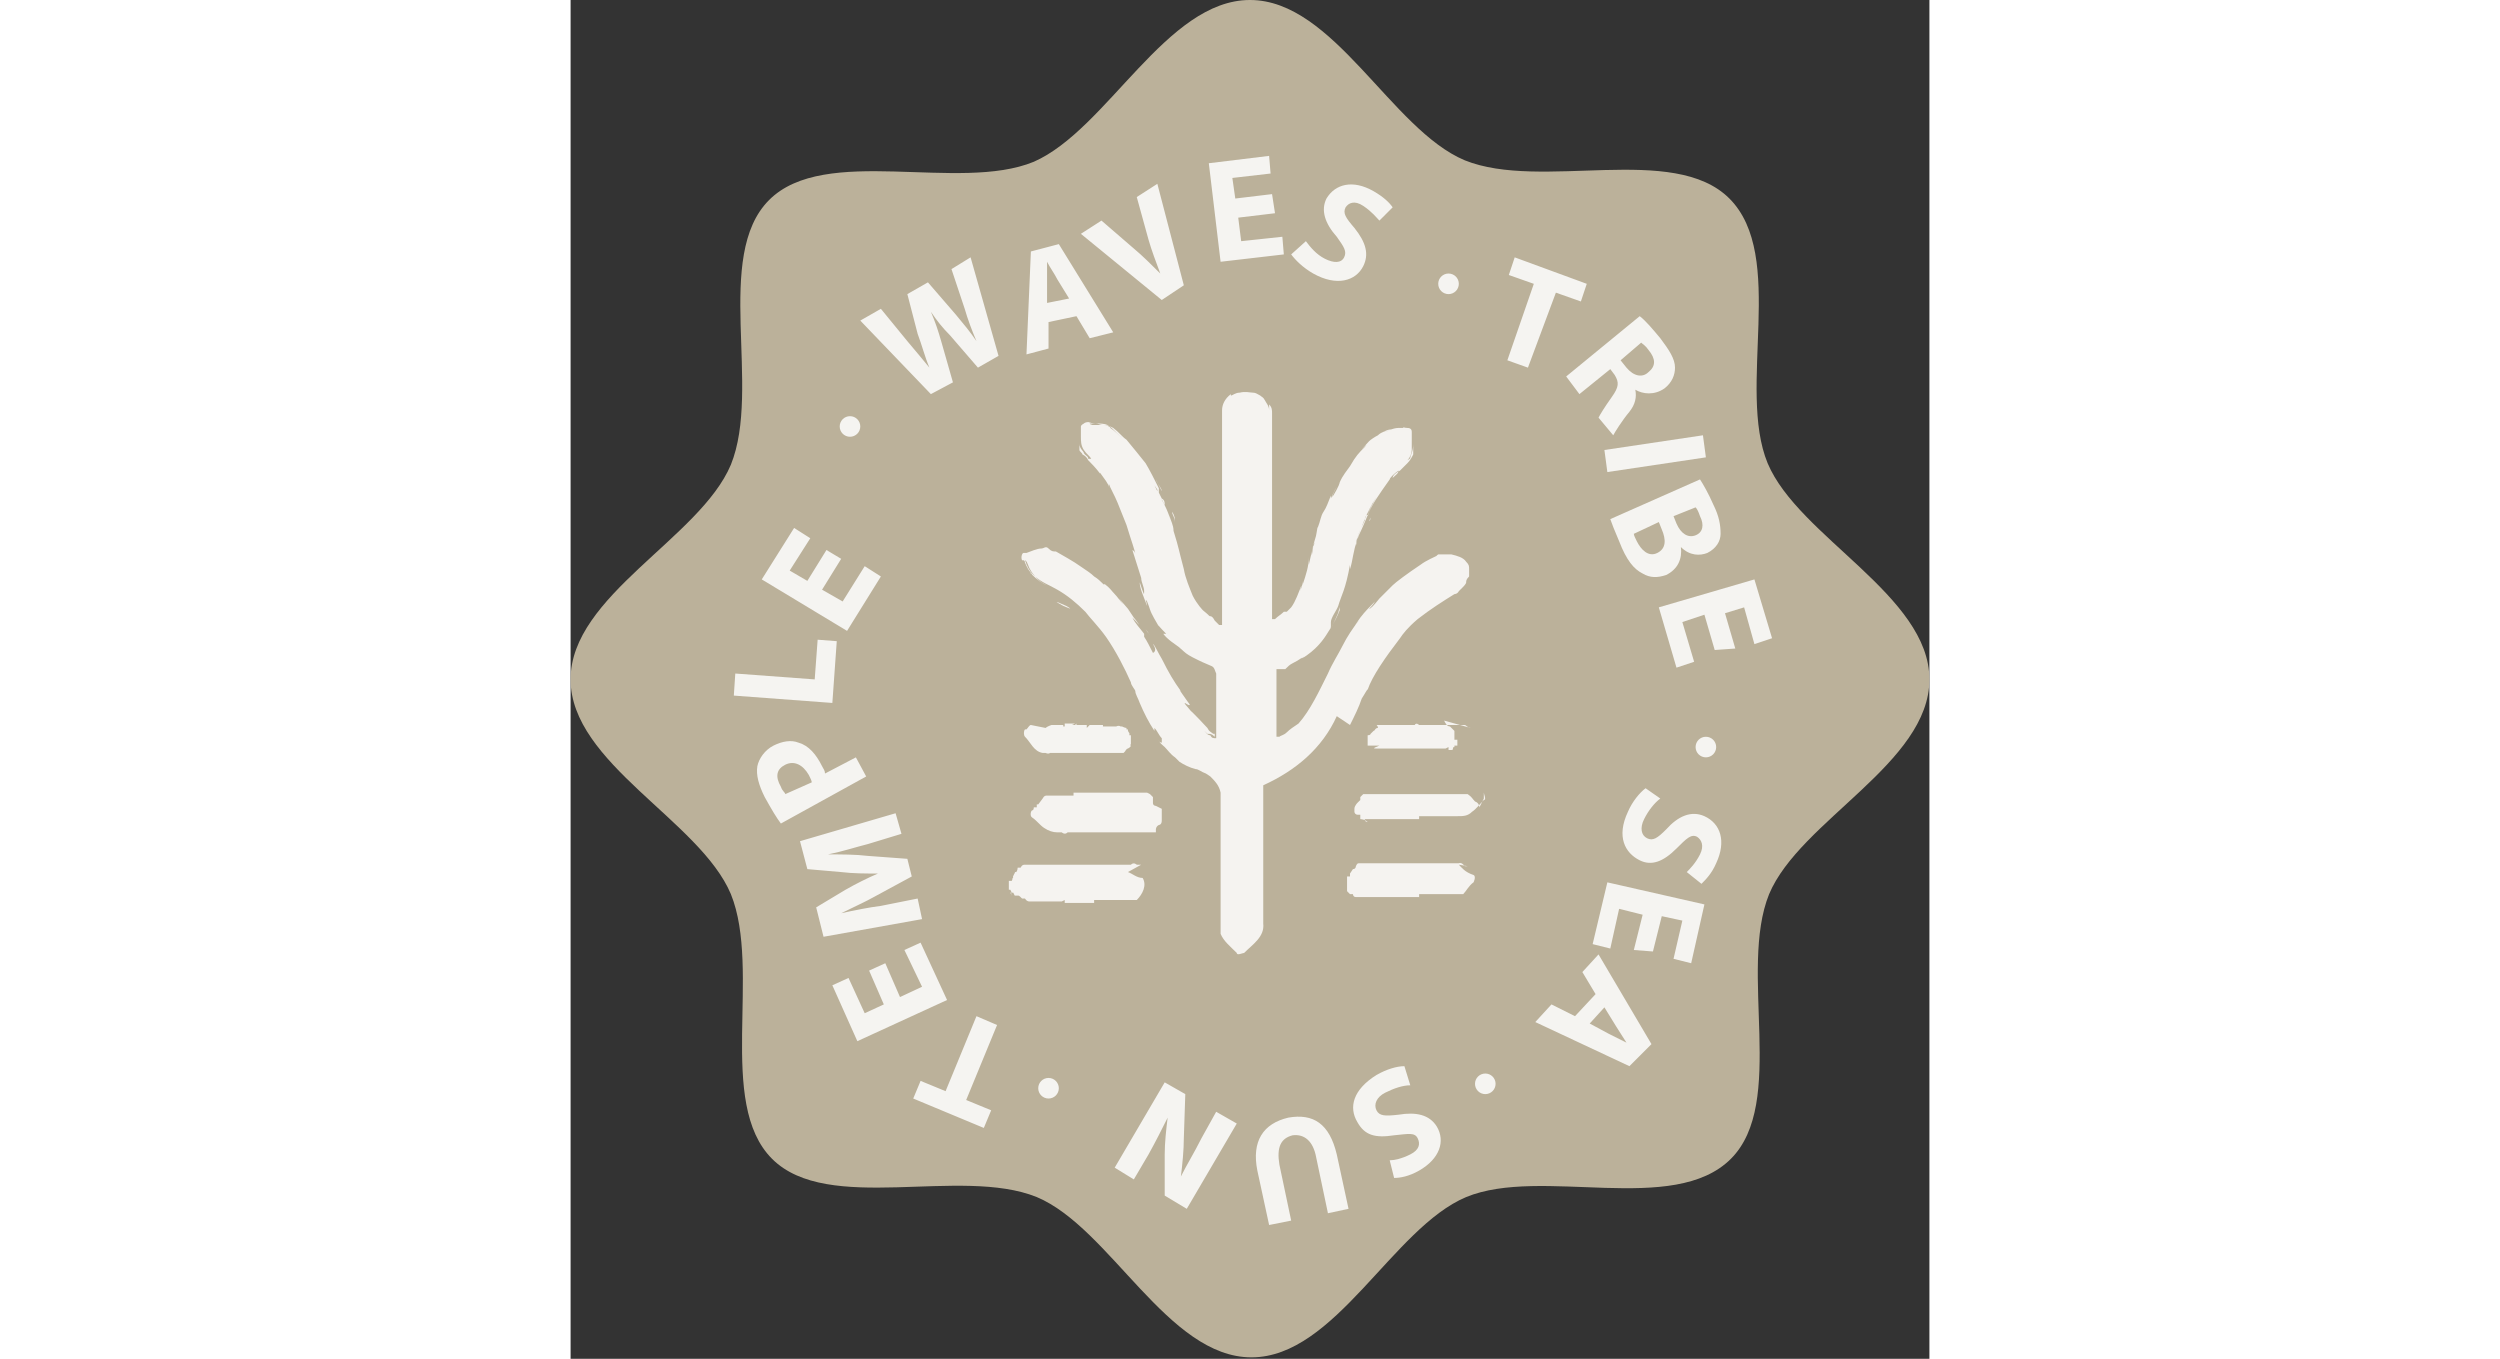 <?xml version="1.0" encoding="UTF-8"?> <svg xmlns="http://www.w3.org/2000/svg" xml:space="preserve" width="170" id="Capa_1" x="0" y="0" style="enable-background:new 0 0 92.4 92.4" version="1.1" viewBox="0 0 92.4 92.4"><rect x="0" y="0" width="92.4" height="92.4" fill="#333333" stroke="none"/><style>.st1{fill:#f5f3f0}.st2{fill:#f5f4f1}</style><path d="M92.4 46.2c0 5.7-8.8 9.6-10.9 14.6-2.1 5.2 1.2 14.2-2.6 18-3.9 3.9-12.9.5-18 2.6-5 2.1-8.9 10.9-14.6 10.9s-9.6-8.8-14.6-10.9c-5.2-2.1-14.2 1.2-18-2.6s-.7-12.8-2.8-18C8.8 55.8 0 51.9 0 46.2s8.8-9.6 10.9-14.6c2.1-5.2-1.2-14.2 2.6-18s12.9-.5 18-2.6c5-2.2 9-11 14.7-11s9.6 8.8 14.6 10.9C66 13 75 9.7 78.8 13.5c3.9 3.9.5 12.9 2.6 18 2.1 5 11 9 11 14.7z" style="fill:#bbb19a"></path><path d="M53 49.3c.3-.6.6-1.2.8-1.8.2-.3.4-.7.4-.6.3-.9 1.2-2.2 2.2-3.5.2-.3-.2.2 0 0 .2-.3.5-.7 1.2-1.3.9-.7 1.7-1.2 2.5-1.7 0 0 .2 0 .3-.2l.3-.3s.2-.2.2-.3 0-.2.2-.4v-.5c0-.2 0-.3-.2-.5-.2-.3-.6-.4-1-.5h.2H59c-.3.2 0 0 .5 0h.6s.2 0 0 0h-1c-.4.2-.9.4-1.3.7-.9.6-1.7 1.2-1.9 1.4l-.5.5-.2.2-.2.2c-.4.5-.6.7-.7.7 0 0 .3-.3.4-.5-.3.3-.7.7-1 1.1-.3.4-.5.8-.6.9.2-.2.3-.5.5-.7-.4.5-.8 1.1-1.1 1.7-.3.6-.7 1.2-1 1.9-.6 1.2-1.2 2.5-2 3.4-.3.2-.6.4-.8.6s-.4.2-.5.3H48v-4.6h.6c.2-.2.3-.3.5-.4s.4-.2.8-.5c-.7.5.6-.3-.2.2 1-.6 1.5-1.3 1.8-1.8.4-.6.6-1 .8-1.5 0-.5 0 0-.2.4-.2.5-.5 1-.4.7v-.3c0-.3.4-.8.5-1.1.2-.7.5-1.1.8-2.8v.3c.2-.6.2-1.2.5-2 0-.4.4-1 .4-1.1-.2.5-.4 1-.5 1.5 0-.4.2-.8.4-1.3s.4-1 .8-1.7c0 0-.2.5-.4.8.2-.4.4-.8.6-1.1 0 0-.3.5-.5 1s-.5 1.2-.7 1.6c0-.2.2-.6.4-1 0-.3.2-.5.2-.3.2-.7.8-1.5 1.5-2.5 0-.1.3-.4.6-.6 0 .2-.2.3-.4.5 0-.2.3-.4.5-.5l.5-.5c.2-.2.3-.4.4-.6v-.7c0 .5-.2.8-.2.9v.1c0-.1 0 0-.2.1.2-.2.3-.5.3-.7V29.4c0-.1 0-.3-.3-.3s-.2-.1-.3 0h-.2c-.2 0-.3 0-.6.1-.2 0-.4.1-.6.2.2-.1.4-.1.5-.1.2 0 .3 0 0 0s-.6.1-.8.3c-.2.1-.5.3-.6.4-1.2 1.3.2-.2-.3.4-.4.4-.6.6-1 1.3-.6.8-.6.9-.7 1.1 0 0 0 .2-.5 1 0-.2.2-.5.3-.7-.2.3-.3.6-.4.8v-.2c-.2.5-.3.8-.5 1.1s-.2.6-.4 1.1c0-.2 0 0-.2 1-.2.6 0-.3-.2.9 0-.3 0-.6.3-1.1v-.3c-.2.6-.4 1.6-.5 2v-.5c0 .6-.2 1.2-.4 1.8v-.2c0 .3-.2.6-.3 1.1 0 0 .1-.3.2-.8-.2.5-.4 1.1-.7 1.5l-.3.3h-.2c-.2.2-.4.3-.6.5h-.2V30.5v1.1-.9 1.1-3.7c0-.2 0-.4-.2-.6v.4c0-.3-.2-.5-.3-.7s-.2-.2-.3-.3c-.2-.1-.3-.2-.5-.2s-.5-.1-.9 0c-.3 0-.5.2-.6.2v-.1c-.4.3-.6.7-.6 1.1v3.7-1.1 2.8-.9 2.4-1 8.7c-.2 0 0 0 0 0h-.2l-.3-.3c-.1-.2-.2-.3-.3-.3-.1 0 0 0-.5-.4 0 0-.4-.4-.7-1-.2-.5-.5-1.2-.6-1.8 0-.3 0 0 0 0-.4-1.5-.3-1.3-.7-2.6 0-.4-.2-.7-.3-1.1.2.8 0-.2-.5-1 0 0 0-.2-.2-.3v.3-.4l-.3-.6.2.3c0 .2 0 .3.2.5.2.3.3.6.3.5s0-.3-.2-.4l-.2-.4v-.3c-.3-.6-.6-1.2-.9-1.7-.4-.5-.8-1-1.3-1.6-.3-.2-.5-.5-.9-.8-.2-.1-.4-.2-.7-.2h-.9c.4 0 0 0 0-.1h.5c.2 0 .5 0 .7.1s.4.3.6.5l.6.6c-.4-.4-.3-.4-.2-.2-.2-.2-.5-.5-.8-.7 0-.1-.3-.2-.5-.2s-.3-.1-.5-.1c0 0-.2 0-.5-.1 0 0-.2 0-.3.1 0 0-.2.1-.2.2v.7c0 .3 0 .6.2.9s.4.4.5.6h-.2c0-.2-.2-.2-.3-.4 0-.1-.3-.3-.3-.6v.4c0 .1.2.2.2.3.2.1.3.2.4.4.2.2.5.5.8.9 0-.2-.2-.3-.3-.4.2.2.5.6.7.9s.3.6.2.4v-.2c.1.3.4.8.6 1.3l.6 1.5c.3 1 .6 1.8.6 2 0 0 0-.2-.2-.3.2.6.4 1.3.6 1.9 0 .3.2.6.2.9s0 .3-.3-.6c0 .4.2.8.5 1.6 0-.2-.2-.6 0-.3.2.5.2.6.3.8s.2.4.5.9c-.2-.3 0 0 .5.5h-.2c.3.4.8.7 1.2 1-.3-.2 0 0 .2.2 0 0 .2.2.6.4l1 .5-.6-.3c.4.2.7.3.9.4s.2.3.3.5v4.4c-.2 0-.3 0-.4-.2-.2 0-.3-.2-.4-.3l.2.2c.2 0 .3 0 .5.2v-1.3 1.1-.8.8h-.2s-.2-.2-.3-.4c0 0-1.2-1.3-1.2-1.2l.8.9c0 .2.3.3.4.5l.2.2h.2s-.3-.2-.5-.4c-.4-.4-.9-1-1.4-1.6-.2-.3.3.2.3 0 0 0-.3-.4-.5-.7s-.4-.6-.5-.7c0 .2.3.4.4.5-.5-.7-.8-1.2-1.3-2.2-.2-.3-.5-1-.6-1 .2.3.2.5 0 .6-.2-.4-.4-.8-.6-1.1v-.2c-.3-.4-.6-.7-.8-1.1l.2.2c.2.2.3.4.2.2 0 0-.2-.3-.3-.4l-.4-.6s-1.1-1.3-.3-.3c-.3-.3-.4-.5-.6-.7-.2-.2-.3-.4-.7-.7 0 .2-.2-.2-.7-.5-.2-.2-.5-.4-.8-.6-.7-.5-1.3-.8-1.8-1.1-.2 0-.3 0-.5-.2s-.3 0-.5 0c-.3 0-.7.2-1 .3h-.2c-.1 0-.2.3-.1.5h.1s.1 0 .1.2c.1 0 .1.3.3.5.1.2.1.3.1.2 0 0-.1-.2-.2-.3-.1-.3-.3-.6-.1-.2l.4.6c.3.3.7.6 1 .7 0 0-.5-.2-.8-.6-.4-.3-.6-.8-.7-1.1 0 0 .1 0 .2.3s.3.6.5.8c.4.4 1 .6 1.5.9.7.4 1.3.9 1.9 1.5.3.4.9 1 1.4 1.7.7 1 1.3 2.2 1.7 3.1 0 .2.3.5.3.6 0 .2.2.5.3.8.3.7.6 1.3 1 1.9v-.2c.2.2.3.5.5.7v.3s-.2 0-.2-.2c0 .2.3.4.4.5.2.2.4.5.7.7l.3.3c.3.2.7.4 1.1.5.2 0 .4.2.7.3 0 0-.2 0 0 0l.3.2c.3.3.6.6.7 1.1v9.6c.2.5.7.9 1.1 1.3 0 .2.4 0 .5 0 .6-.6 1.4-1.1 1.3-2v-9.4c2.2-1 4-2.5 5-4.7m-7.3-14.4v-1 1m-4.6-.9c0-.2-.3-.5-.4-.8l.4.8" class="st1"></path><path d="M45.7 27.3s0-.1.2-.1c0 0-.2 0-.2.1m-.9 2.8s0-.1 0 0m-3.7 5.4c0-.2 0-.4-.2-.7 0 .2.2.4.2.7m7 5.4v.5-.5m6.3-5.7c-.2.4 0 .2 0 0zm-15.1 3.7c.2.5.2.8.3 1.3v-.4l-.3-.9zm5.5-10.3v-.2.2m10.7 1.1-.2.1c0-.1.1-.1.2-.1M48.1 40.8zm-9 2c.2.2.2.3.3.4l-.3-.4m-3.5-.2.3.3-.3-.3m-1.9-1.4s-1.3-.6-.2 0c0 0 .9.4.2 0m11.1 6.1v-.7 1.3-.6m0 0v.2-.2m-.1-11.5v.7-.7m1.9-8.7h-.4.4m1.6 7.7v-1.1 1.1m13.6 20.1s0-.3-.3-.4c-.2-.2-.2-.3-.5-.5 0 0 .2 0 0 0h-2.7s.2 0 0 0h-.5.2-.3.3-.6c.2 0 0 0 0 0H57c-.2 0 0 0 0 0H54.3s.2 0 0 0h-.4l-.2.2v.2l-.2.2h-.2.2c-.2 0 0 0 0 0s-.2.2-.2.4v.2c0 .1.1.2.2.2h.2v.3s.3 0 .5.2c0 0-.2 0-.2-.2H57h-.2.4-.2.7v-.2h-.3s.2 0 0 0H58.5h-.2 2c.4 0 .7 0 1-.3.3-.2.5-.5.8-.8.2 0 0-.4 0-.5v.4M53.2 56zm1.5.7zm3.8 0zM55.7 56.8zm-1.2-3.2zm-19 0c0 .2 0 0 0 0zm4.3 1.2s-.2 0-.2-.2v-.4l-.2-.2-.2-.1v.2-.2H39c-.2 0 0 0 0 0H37.3h.3H34.9h.2-.4.2-.7v.2H34s-.2 0 0 0h-1c-.1 0 0 0 0 0h-.2.2-.6c-.1 0-.2 0-.3.2l-.3.4h-.1v.2h-.2s0 .2-.1.2-.2.4 0 .5c.3.2.5.5.8.7s.6.3.9.3h.3s.2.2.4 0h.9s-.2 0 0 0H37.7s-.2 0 0 0h.5-.2.3-.3.6c-.2 0 0 0 0 0h.4c.2 0 0 0 0 0H39.6c.2 0 0 0 0 0h.2v-.2s0-.2.2-.3c0 0 .2 0 .2-.3 0-.2 0 0 0 0v-.4V55.7 55M37.2 53.7zm-4.1 0zm-1.4.2c-.1 0-.1 0 0 0m.2-.1s-.1 0 0 0M39 53.9zm.8 1.7v-.2.2m-1 3.2h-.3s-.2-.2-.4 0h-.9s.2 0 0 0H34.2s.2 0 0 0h-.5.2-.3.3-.7c.2 0 0 0 0 0h-.4c-.2 0 0 0 0 0h-1.9c-.1 0-.2 0-.3.2h-.1c-.1 0 .1 0 0 0h-.1s0 .2-.1.3h-.1s.1-.2 0 0c.1 0-.2.3-.1.4-.1 0 0 0-.1.2h-.2v.4h.1-.1v.2h.1l.1.2h-.1l.1.2s-.1-.2 0-.2h.1l.1.2h.1c.1 0 0 0 0 0h.1c.1 0 .1 0 .3.2h.2s.1.2.3.2h.4c-.1 0 0 0 0 0h.7-.3 1.4l.2-.1v.2h1.3-.2.4-.2.7v-.2h.2s.2 0 0 0H36.9h-.2 1.8c.4-.4.7-1 .4-1.5-.4 0-.7-.3-1-.4M33.9 61.5zm-1.8 0zm5.6 0zm-7.1-.7zm.3-1.8s-.1 0 0 0c-.1 0 0 0 0 0m30.1-.1h-.2s-.2-.3-.4-.2h-.8s.2 0 0 0H56.9s.2 0 0 0h-.6.2-.3.3-.6c.2 0 0 0 0 0h-.4c-.2 0 0 0 0 0H53.7c-.2 0-.2 0-.3.2 0 0 0 .2-.2.2 0 0 0-.2 0 0l-.2.3v.2h-.2V60.6c0 .2 0 0 0 0l.2.2h.2s0 .2.2.2h1-.3H57h-.2.4-.2.7v-.2s.2 0 0 0H59h-.2 1.9c.2-.2.4-.6.7-.8 0 0 .2-.4 0-.5-.6-.2-.8-.5-1-.7M55.7 61.5zm1 0zM54.9 52.1zm5.1 0c0-.1 0 0 0 0zm1.2-2.6c-.2 0-.3-.2-.4-.2H57.7s-.2-.2-.3 0h-.8s.2 0 0 0h-1.7c-.2 0 0 0 0 .2-.2 0-.2.2-.3.2l-.2.2s0 .1-.2.1v-.2.7-.2.4h.8c-.5.2-.4.2-.2.2h.6s-.2 0 0 0h1.4s-.2 0 0 0H58.6h-.2 1.1l.2-.1v.2h.2c.2 0 0-.2.2-.2v-.2.1h.2v-.2.2-.4h-.2v-.6h-.2.2l-.3-.3c-.2 0-.3-.2-.4-.4m-2.6 3.1" class="st1"></path><path d="m24.5 26.8-4.8-5 1.4-.8 1.8 2.2c.5.6 1.1 1.3 1.5 1.8-.3-.7-.5-1.5-.8-2.3l-.7-2.7 1.4-.8 1.9 2.2c.5.6 1 1.2 1.4 1.8-.3-.7-.6-1.5-.8-2.2l-.9-2.7 1.3-.8 1.9 6.7-1.4.8-1.9-2.2c-.5-.5-.9-1-1.3-1.6.3.7.5 1.3.7 2L26 26l-1.5.8zM32.5 21.9v1.8l-1.5.4.3-7 1.9-.5 3.7 6-1.6.4-.9-1.5-1.9.4zm1.4-1.6-.8-1.3c-.2-.4-.5-.8-.7-1.2v2.8l1.5-.3zM40.2 20.4l-5.5-4.5 1.4-.9 2.2 1.9c.6.5 1.2 1.1 1.8 1.7-.3-.8-.6-1.6-.8-2.3l-.8-2.9 1.4-.9 1.8 6.9-1.5 1zM47.9 14.5l-2.5.3.2 1.6 2.8-.3.1 1.2-4.3.5-.8-6.7 4.1-.5.1 1.2-2.6.3.2 1.4 2.5-.3.2 1.3zM50 16.4c.3.4.7.9 1.3 1.2.6.3 1.1.3 1.3-.1.2-.4 0-.7-.5-1.4-.8-.9-1.1-1.8-.7-2.6.6-1 1.8-1.3 3.2-.5.7.4 1.1.8 1.3 1.1l-.9.9c-.2-.2-.5-.6-1.1-1s-1-.2-1.2.1c-.2.4 0 .7.6 1.4.8 1 1 1.8.6 2.6-.5 1-1.8 1.4-3.4.5-.7-.4-1.2-.9-1.5-1.3l1-.9zM65.5 19.3l-1.7-.6.4-1.2 4.9 1.8-.4 1.2-1.7-.6-1.9 5.1-1.4-.5 1.8-5.2zM72.7 21.5c.4.3.9.9 1.4 1.5.6.8 1 1.4 1 2 0 .5-.2 1-.7 1.4-.7.5-1.5.4-2 .1.1.5 0 1-.4 1.5-.5.6-1 1.4-1.1 1.6l-1-1.2c.1-.2.4-.7.9-1.4s.5-1 .2-1.5l-.3-.4-2.1 1.7-.9-1.2 5-4.1zm-1.3 3 .4.5c.5.6 1.1.7 1.5.3.5-.4.5-.9 0-1.5-.2-.3-.4-.4-.5-.5l-1.4 1.2zM77.2 31.1l-6.7 1-.2-1.5 6.7-1 .2 1.5zM76.8 32.6c.2.3.6 1 .9 1.7.4.8.5 1.4.5 2 0 .5-.3 1-.9 1.3-.5.2-1.2.2-1.8-.4.1.8-.2 1.5-1 1.9-.6.2-1.1.2-1.6-.1-.6-.3-1.1-.9-1.6-2.2-.3-.7-.5-1.2-.6-1.5l6.1-2.7zm-4.5 3.7c0 .1.1.3.2.5.3.6.8 1.1 1.4.8.6-.3.6-.9.3-1.6l-.2-.5-1.7.8zm2.7-1.2.2.5c.3.7.8 1 1.3.8.5-.2.6-.7.3-1.3-.1-.3-.2-.5-.3-.6l-1.5.6zM77.8 44.2l-.7-2.4-1.5.5.8 2.7-1.2.4-1.2-4.1 6.5-1.9 1.2 4-1.2.4-.7-2.5-1.3.4.7 2.4-1.4.1zM74.1 54.3c-.4.3-.8.8-1.1 1.4-.3.6-.2 1.1.2 1.3.4.2.7 0 1.3-.6.8-.9 1.7-1.3 2.6-.9 1.1.5 1.5 1.7.8 3.2-.3.7-.7 1.1-1 1.4l-1-.8c.2-.2.6-.6.9-1.2.3-.6.1-1-.2-1.2-.4-.2-.7.1-1.4.8-.9.9-1.7 1.2-2.5.8-1-.5-1.6-1.6-.8-3.3.3-.7.8-1.3 1.2-1.6l1 .7zM72.3 64.6l.6-2.4-1.6-.4-.6 2.7-1.2-.3 1-4.2 6.6 1.5-.9 4-1.2-.3.6-2.6-1.4-.3-.6 2.4-1.3-.1zM69.7 67.6l-.9-1.5 1.1-1.2 3.6 6.1-1.5 1.5-6.4-3 1.1-1.2 1.6.8 1.4-1.5zm-.4 2 1.3.7 1.2.6c-.2-.3-.5-.8-.7-1.1l-.8-1.3-1 1.1zM57.1 73.8c-.5 0-1.1.2-1.7.5-.6.3-.8.8-.6 1.2.2.4.6.4 1.5.3 1.2-.2 2.1 0 2.6.8.6 1 .2 2.2-1.2 3-.7.4-1.3.5-1.7.5l-.3-1.2c.3 0 .8-.1 1.4-.4.6-.3.7-.7.5-1.1-.2-.4-.6-.3-1.6-.2-1.3.2-2 0-2.5-.9-.6-1-.3-2.2 1.3-3.2.7-.4 1.4-.6 1.9-.6l.4 1.3zM51.5 82.5l-.8-3.8c-.2-1.1-.8-1.6-1.6-1.5-.8.2-1.1.8-.9 2L49 83l-1.5.3-.8-3.7c-.4-2 .4-3.2 2.1-3.6 1.7-.3 2.8.4 3.3 2.5l.8 3.7-1.4.3zM45.3 76.4l-3.4 5.8-1.5-.9v-2.8c0-.8.1-1.7.2-2.5-.4.8-.8 1.6-1.3 2.5l-1 1.7-1.3-.8 3.4-5.8 1.4.8-.1 3c0 .8-.1 1.8-.2 2.6.4-.8.9-1.6 1.4-2.6l1-1.8 1.4.8zM26.9 74.8l1.7.7-.5 1.2-4.8-2 .5-1.2 1.7.7 2.1-5.1 1.4.6-2.1 5.1zM21.4 65.5l1 2.3 1.5-.7-1.2-2.5 1.1-.5 1.8 3.9-6.1 2.8-1.7-3.8 1.1-.5 1.1 2.4 1.3-.6-1-2.3 1.1-.5zM20.2 57.4c-.8.2-1.7.5-2.7.7.9 0 1.9 0 2.7.1l2.7.2.3 1.2-2.4 1.3c-.7.4-1.6.8-2.4 1.2.9-.2 1.9-.4 2.7-.5l2.5-.5.3 1.4-6.7 1.2-.5-2 2-1.2c.7-.4 1.5-.8 2.2-1.1-.8 0-1.7 0-2.5-.1l-2.3-.2-.5-1.9 6.5-1.9.4 1.4-2.3.7zM14.3 56c-.3-.4-.6-.9-1.1-1.8-.4-.8-.6-1.5-.5-2.1.1-.5.5-1.1 1.1-1.4s1.2-.4 1.7-.2c.7.2 1.2.8 1.6 1.6.1.2.2.3.2.5l2.1-1.1.7 1.3-5.8 3.2zm2.1-2.8c0-.1-.1-.3-.2-.5-.4-.7-1-1-1.6-.7-.6.3-.7.8-.3 1.5.1.3.3.4.3.5l1.8-.8zM11.1 47.3l.1-1.5 5.4.4.2-2.7 1.3.1-.3 4.2-6.7-.5zM18.4 38l-1.3 2.1 1.4.8 1.5-2.4 1.1.7-2.3 3.7-5.8-3.5 2.2-3.5 1.1.7-1.4 2.2 1.2.7 1.3-2.1 1 .6z" class="st2"></path><circle cx="19" cy="29" r=".7" class="st2"></circle><circle cx="59.7" cy="19.3" r=".7" class="st2"></circle><circle cx="77.2" cy="50.8" r=".7" class="st2"></circle><circle cx="62.2" cy="73.7" r=".7" class="st2"></circle><circle cx="32.5" cy="74" r=".7" class="st2"></circle><path d="M31.3 49.3c-.1 0-.2.2-.3.3h-.1c-.1 0-.1 0 0 0-.1.1-.1.4 0 .5.4.4.6 1 1.2 1.1h.2s.2.1.3 0h.7s-.1 0 0 0h2.3-.1.5-.1.4-.2.5-.1.3s-.1 0 0 0h.1c.2 0 0 0 0 0h.7l.1-.1v.1-.1s.1-.2.2-.2c0 0 .2-.1.2-.2 0 0-.1 0 0-.1V50.3 50.6 50H38v-.1c0-.1 0 0 0 0 0-.1 0 0-.1-.2v-.2.1h-.1v-.1s-.1 0-.3-.1h-.1s-.1-.1-.3 0h-.9v-.1h.2-1.1l-.2.2v-.2H34.4v-.1l-.1.1h-.2l.2-.1H34h.2H33.6v.2h-.1v-.1s-.1 0 0 0h-.7.2H32.7s-.3.1-.4.2m4.1-.7" class="st2"></path></svg> 
